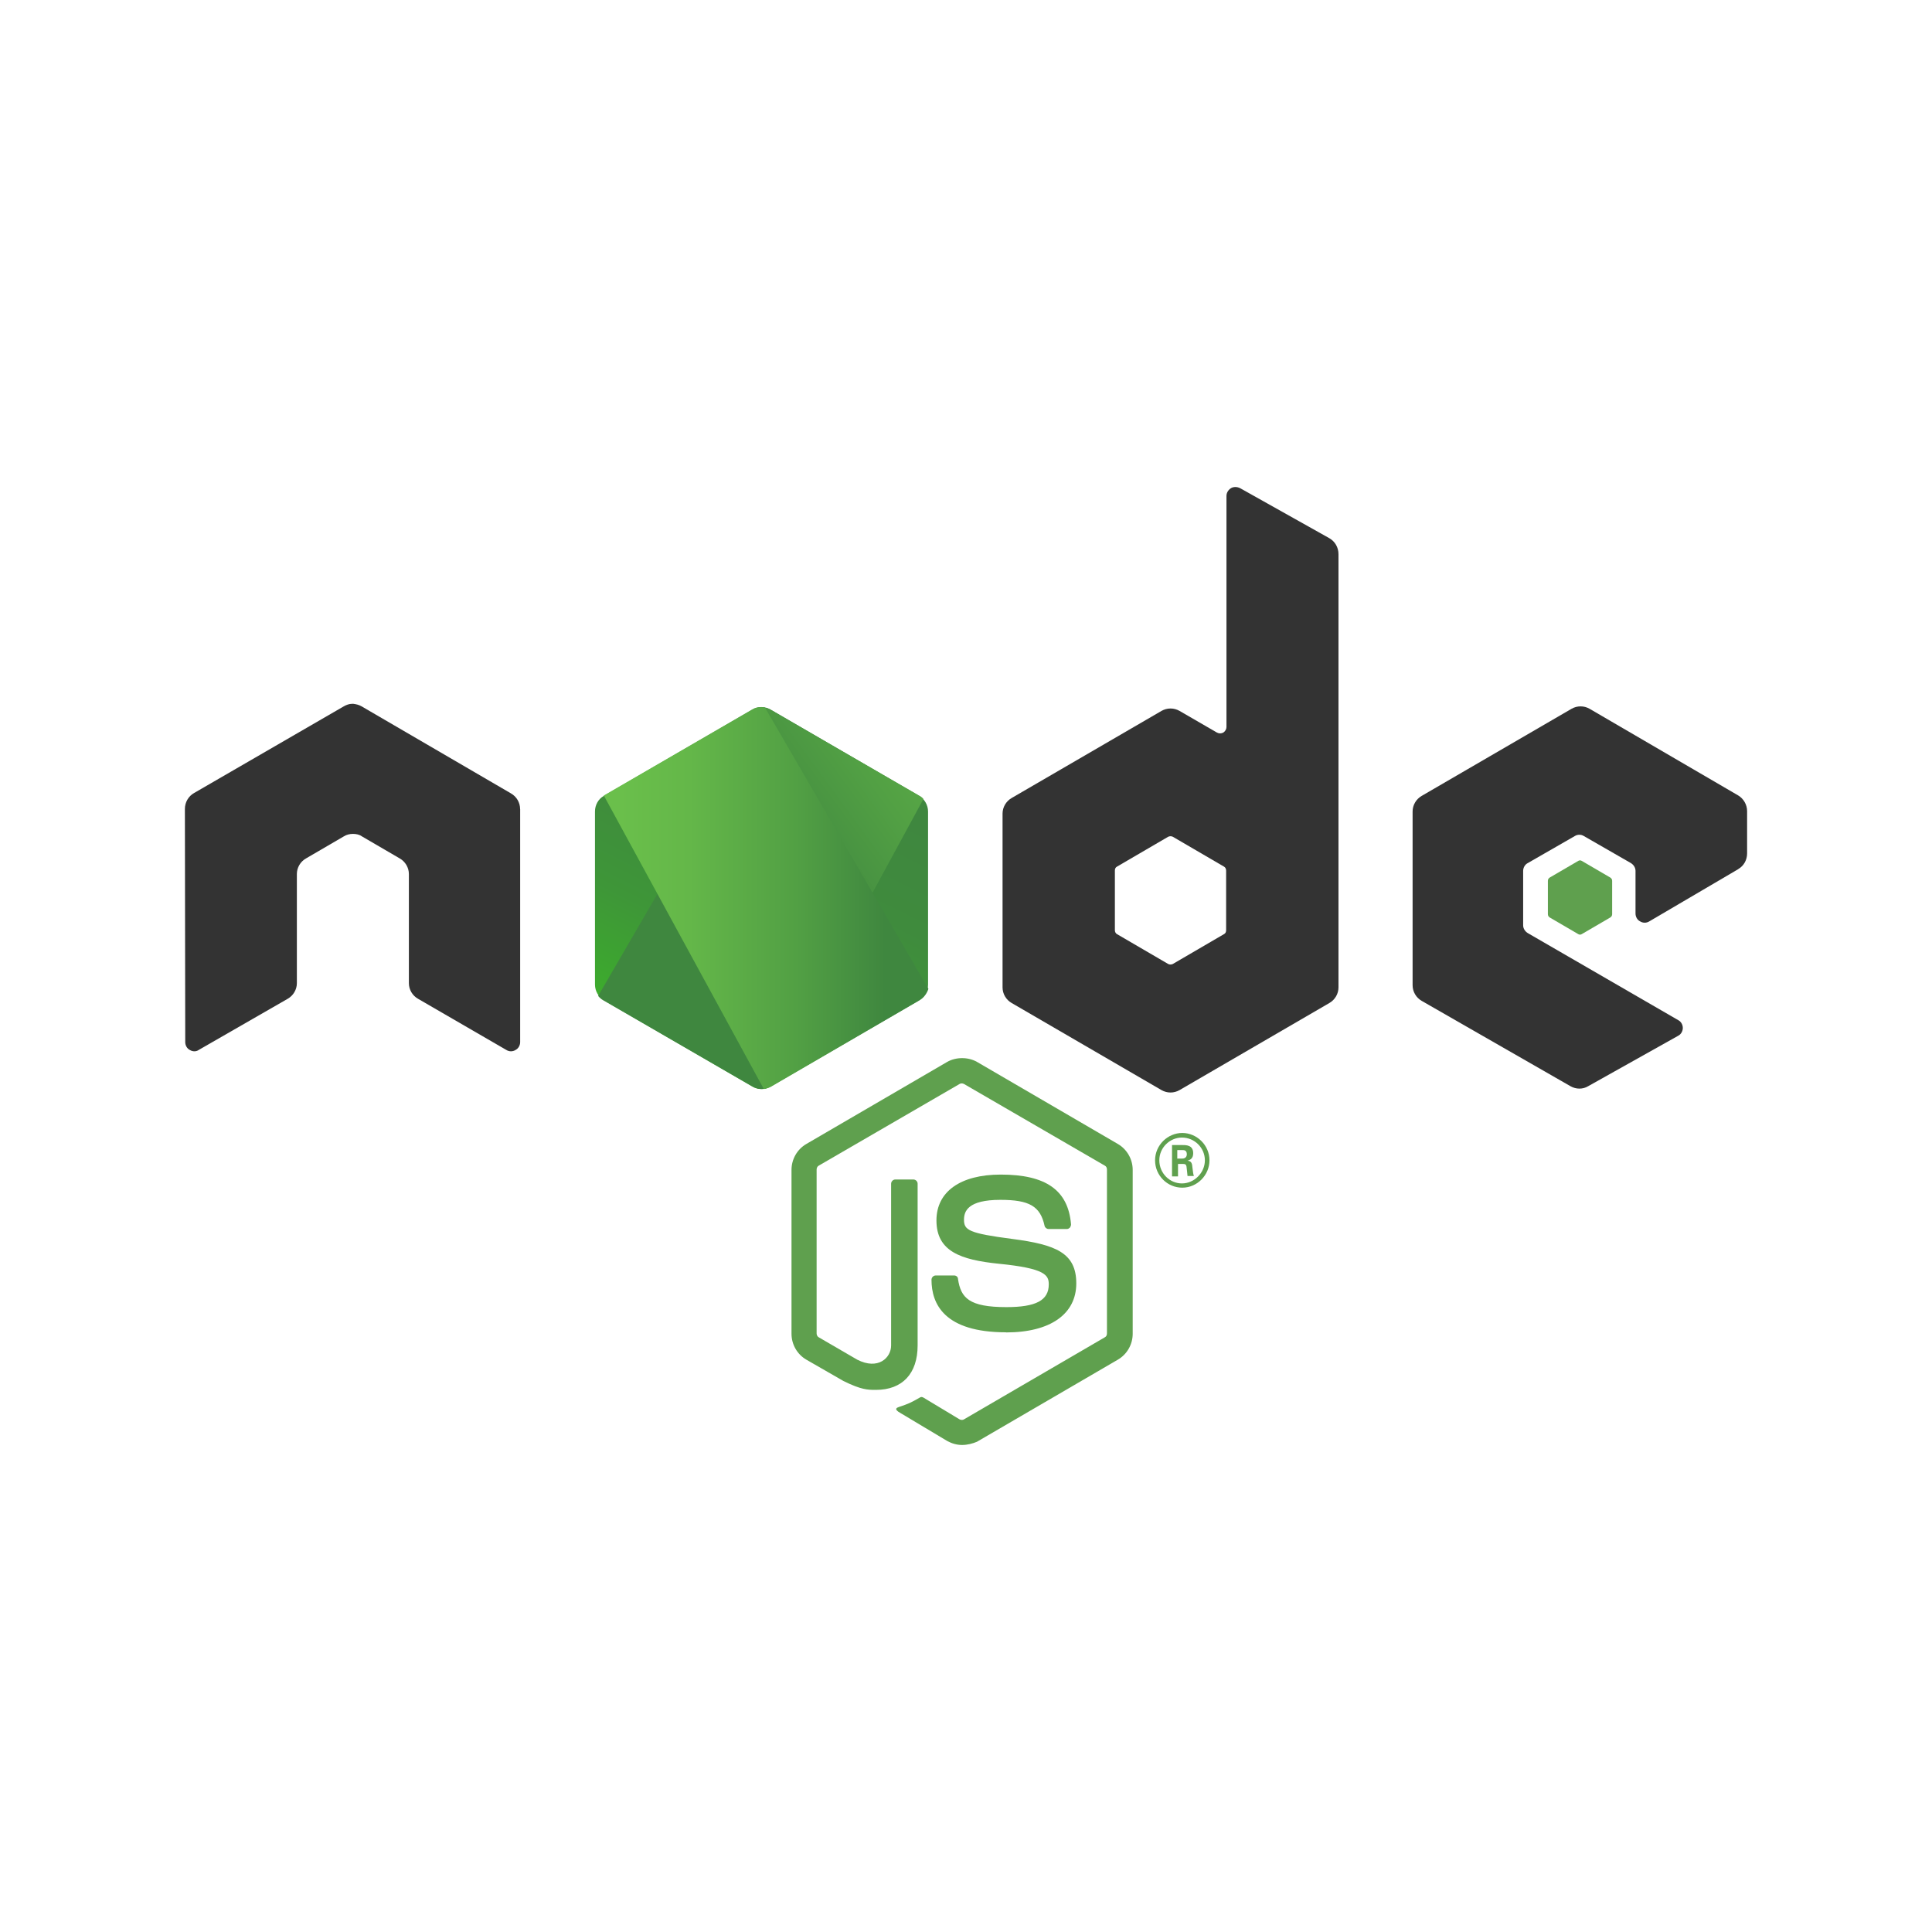 <svg xmlns="http://www.w3.org/2000/svg" xmlns:xlink="http://www.w3.org/1999/xlink" id="Capa_1" data-name="Capa 1" viewBox="0 0 500 500"><defs><style>      .cls-1 {        fill: url(#Degradado_sin_nombre_13);      }      .cls-2 {        fill: url(#Degradado_sin_nombre_11);      }      .cls-3, .cls-4 {        fill: #5fa04e;      }      .cls-5 {        fill: #333;      }      .cls-5, .cls-4 {        fill-rule: evenodd;      }      .cls-6 {        fill: url(#Degradado_sin_nombre_12);      }    </style><linearGradient id="Degradado_sin_nombre_13" data-name="Degradado sin nombre 13" x1="212.89" y1="-2498.33" x2="177.75" y2="-2569.58" gradientTransform="translate(0 -2298) scale(1 -1)" gradientUnits="userSpaceOnUse"><stop offset="0" stop-color="#3f873f"></stop><stop offset=".33" stop-color="#3f8b3d"></stop><stop offset=".64" stop-color="#3e9638"></stop><stop offset=".93" stop-color="#3da92e"></stop><stop offset="1" stop-color="#3dae2b"></stop></linearGradient><linearGradient id="Degradado_sin_nombre_12" data-name="Degradado sin nombre 12" x1="191.18" y1="-2535.58" x2="289.24" y2="-2463.58" gradientTransform="translate(0 -2298) scale(1 -1)" gradientUnits="userSpaceOnUse"><stop offset=".14" stop-color="#3f873f"></stop><stop offset=".4" stop-color="#52a044"></stop><stop offset=".71" stop-color="#64b749"></stop><stop offset=".91" stop-color="#6abf4b"></stop></linearGradient><linearGradient id="Degradado_sin_nombre_11" data-name="Degradado sin nombre 11" x1="152.57" y1="-2530.41" x2="241.61" y2="-2530.41" gradientTransform="translate(0 -2298) scale(1 -1)" gradientUnits="userSpaceOnUse"><stop offset=".09" stop-color="#6abf4b"></stop><stop offset=".29" stop-color="#64b749"></stop><stop offset=".6" stop-color="#52a044"></stop><stop offset=".86" stop-color="#3f873f"></stop></linearGradient></defs><path class="cls-3" d="m249.02,373.96c-1.37,0-2.65-.37-3.84-1.01l-12.16-7.27c-1.83-1.01-.91-1.38-.37-1.56,2.47-.83,2.92-1.01,5.48-2.48.27-.18.64-.09.91.09l9.32,5.61c.37.18.82.18,1.1,0l36.47-21.25c.36-.18.55-.55.55-1.01v-42.4c0-.46-.19-.83-.55-1.01l-36.47-21.15c-.37-.18-.82-.18-1.1,0l-36.47,21.15c-.37.18-.55.64-.55,1.01v42.4c0,.37.18.83.55,1.01l9.96,5.79c5.39,2.76,8.77-.46,8.77-3.68v-41.85c0-.55.46-1.1,1.1-1.1h4.66c.55,0,1.1.46,1.1,1.1v41.85c0,7.27-3.93,11.5-10.79,11.5-2.1,0-3.75,0-8.41-2.3l-9.6-5.52c-2.38-1.38-3.84-3.95-3.84-6.71v-42.4c0-2.76,1.46-5.33,3.84-6.71l36.47-21.25c2.29-1.29,5.39-1.29,7.68,0l36.47,21.25c2.37,1.38,3.84,3.95,3.84,6.71v42.4c0,2.76-1.46,5.33-3.84,6.71l-36.47,21.25c-1.1.46-2.47.83-3.84.83Z"></path><path class="cls-3" d="m260.36,344.8c-16,0-19.29-7.36-19.29-13.61,0-.55.46-1.1,1.1-1.1h4.75c.55,0,1.01.37,1.01.92.73,4.87,2.83,7.27,12.52,7.27,7.68,0,10.97-1.75,10.97-5.89,0-2.39-.92-4.14-12.89-5.33-9.96-1.01-16.18-3.22-16.18-11.22,0-7.45,6.22-11.86,16.64-11.86,11.7,0,17.46,4.05,18.19,12.88,0,.28-.09.55-.27.83-.19.18-.46.37-.74.37h-4.84c-.45,0-.91-.37-1-.83-1.1-5.06-3.93-6.71-11.43-6.71-8.41,0-9.42,2.94-9.42,5.15,0,2.67,1.19,3.5,12.52,4.97,11.24,1.47,16.54,3.59,16.54,11.5s-6.67,12.69-18.19,12.69Z"></path><path class="cls-3" d="m313.01,300.29c0,3.86-3.2,7.08-7.04,7.08s-7.04-3.13-7.04-7.08,3.29-7.08,7.04-7.08,7.04,3.13,7.04,7.08Zm-12.98,0c0,3.31,2.65,5.98,5.85,5.98s5.94-2.76,5.94-5.98-2.65-5.89-5.94-5.89c-3.11,0-5.85,2.58-5.85,5.89Zm3.29-3.95h2.74c.91,0,2.74,0,2.74,2.12,0,1.47-.92,1.75-1.47,1.93,1.1.09,1.19.83,1.28,1.84.09.64.19,1.75.37,2.12h-1.65c0-.37-.27-2.39-.27-2.48-.09-.46-.27-.64-.82-.64h-1.37v3.22h-1.55v-8.09Zm1.46,3.5h1.18c1.01,0,1.19-.74,1.19-1.1,0-1.1-.73-1.1-1.19-1.1h-1.28v2.21h.09Z"></path><path class="cls-5" d="m134.6,209.37c0-1.66-.91-3.22-2.38-4.05l-38.66-22.53c-.64-.37-1.37-.55-2.1-.64h-.37c-.73,0-1.46.28-2.1.64l-38.76,22.44c-1.46.83-2.38,2.39-2.38,4.14l.09,60.34c0,.83.46,1.66,1.19,2.02.73.46,1.65.46,2.29,0l23.03-13.24c1.46-.83,2.38-2.39,2.38-4.05v-28.24c0-1.66.91-3.22,2.38-4.05l9.78-5.7c.73-.46,1.55-.64,2.38-.64s1.65.18,2.29.64l9.78,5.7c1.46.83,2.38,2.39,2.38,4.05v28.24c0,1.66.91,3.22,2.38,4.05l22.85,13.24c.73.46,1.64.46,2.38,0,.73-.37,1.19-1.2,1.19-2.02v-60.34Z"></path><path class="cls-5" d="m320.89,126.32c-.73-.37-1.65-.37-2.29,0-.73.46-1.19,1.2-1.19,2.02v59.78c0,.55-.27,1.1-.82,1.47-.55.28-1.1.28-1.64,0l-9.69-5.61c-1.46-.83-3.2-.83-4.66,0l-38.76,22.53c-1.46.83-2.38,2.39-2.38,4.05v44.98c0,1.66.91,3.22,2.38,4.05l38.76,22.53c1.46.83,3.2.83,4.66,0l38.76-22.53c1.46-.83,2.38-2.39,2.38-4.05v-112.12c0-1.75-.91-3.31-2.38-4.14l-23.13-12.97Zm-3.57,114.42c0,.46-.18.83-.55,1.01l-13.25,7.73c-.37.18-.82.18-1.19,0l-13.25-7.73c-.37-.18-.55-.64-.55-1.01v-15.45c0-.46.18-.83.55-1.01l13.25-7.73c.37-.18.82-.18,1.19,0l13.25,7.73c.37.18.55.64.55,1.01v15.45Z"></path><path class="cls-5" d="m449.86,224.91c1.46-.83,2.29-2.39,2.29-4.05v-10.94c0-1.66-.91-3.22-2.29-4.05l-38.48-22.44c-1.46-.83-3.2-.83-4.66,0l-38.76,22.53c-1.46.83-2.38,2.39-2.38,4.05v44.98c0,1.66.91,3.22,2.38,4.05l38.48,22.07c1.46.83,3.2.83,4.57,0l23.31-13.06c.73-.37,1.19-1.2,1.19-2.02s-.46-1.66-1.19-2.02l-38.94-22.53c-.73-.46-1.19-1.2-1.19-2.02v-14.07c0-.83.46-1.66,1.19-2.02l12.16-6.99c.73-.46,1.65-.46,2.38,0l12.16,6.99c.73.46,1.19,1.2,1.19,2.02v11.04c0,.83.46,1.66,1.19,2.02.73.46,1.64.46,2.38,0l23.03-13.52Z"></path><path class="cls-4" d="m408.45,222.8c.27-.18.64-.18.91,0l7.4,4.32c.27.18.46.46.46.83v8.65c0,.37-.18.64-.46.83l-7.4,4.32c-.27.18-.64.18-.91,0l-7.4-4.32c-.27-.18-.46-.46-.46-.83v-8.65c0-.37.18-.64.46-.83l7.4-4.32Z"></path><path class="cls-1" d="m199.41,183.62c-1.46-.83-3.2-.83-4.66,0l-38.48,22.35c-1.46.83-2.29,2.39-2.29,4.05v44.79c0,1.66.91,3.22,2.29,4.05l38.48,22.35c1.46.83,3.2.83,4.66,0l38.48-22.35c1.46-.83,2.29-2.39,2.29-4.05v-44.79c0-1.66-.91-3.22-2.29-4.05l-38.48-22.35Z"></path><path class="cls-6" d="m237.98,205.97l-38.66-22.35c-.37-.18-.82-.37-1.19-.46l-43.33,74.59c.37.46.82.83,1.28,1.1l38.66,22.35c1.1.64,2.38.83,3.56.46l40.68-74.87c-.27-.37-.64-.64-1.01-.83Z"></path><path class="cls-2" d="m237.98,258.85c1.1-.64,1.92-1.75,2.29-2.94l-42.32-72.84c-1.1-.18-2.29-.09-3.29.55l-38.39,22.26,41.41,75.97c.55-.09,1.19-.28,1.74-.55l38.57-22.44Z"></path></svg>